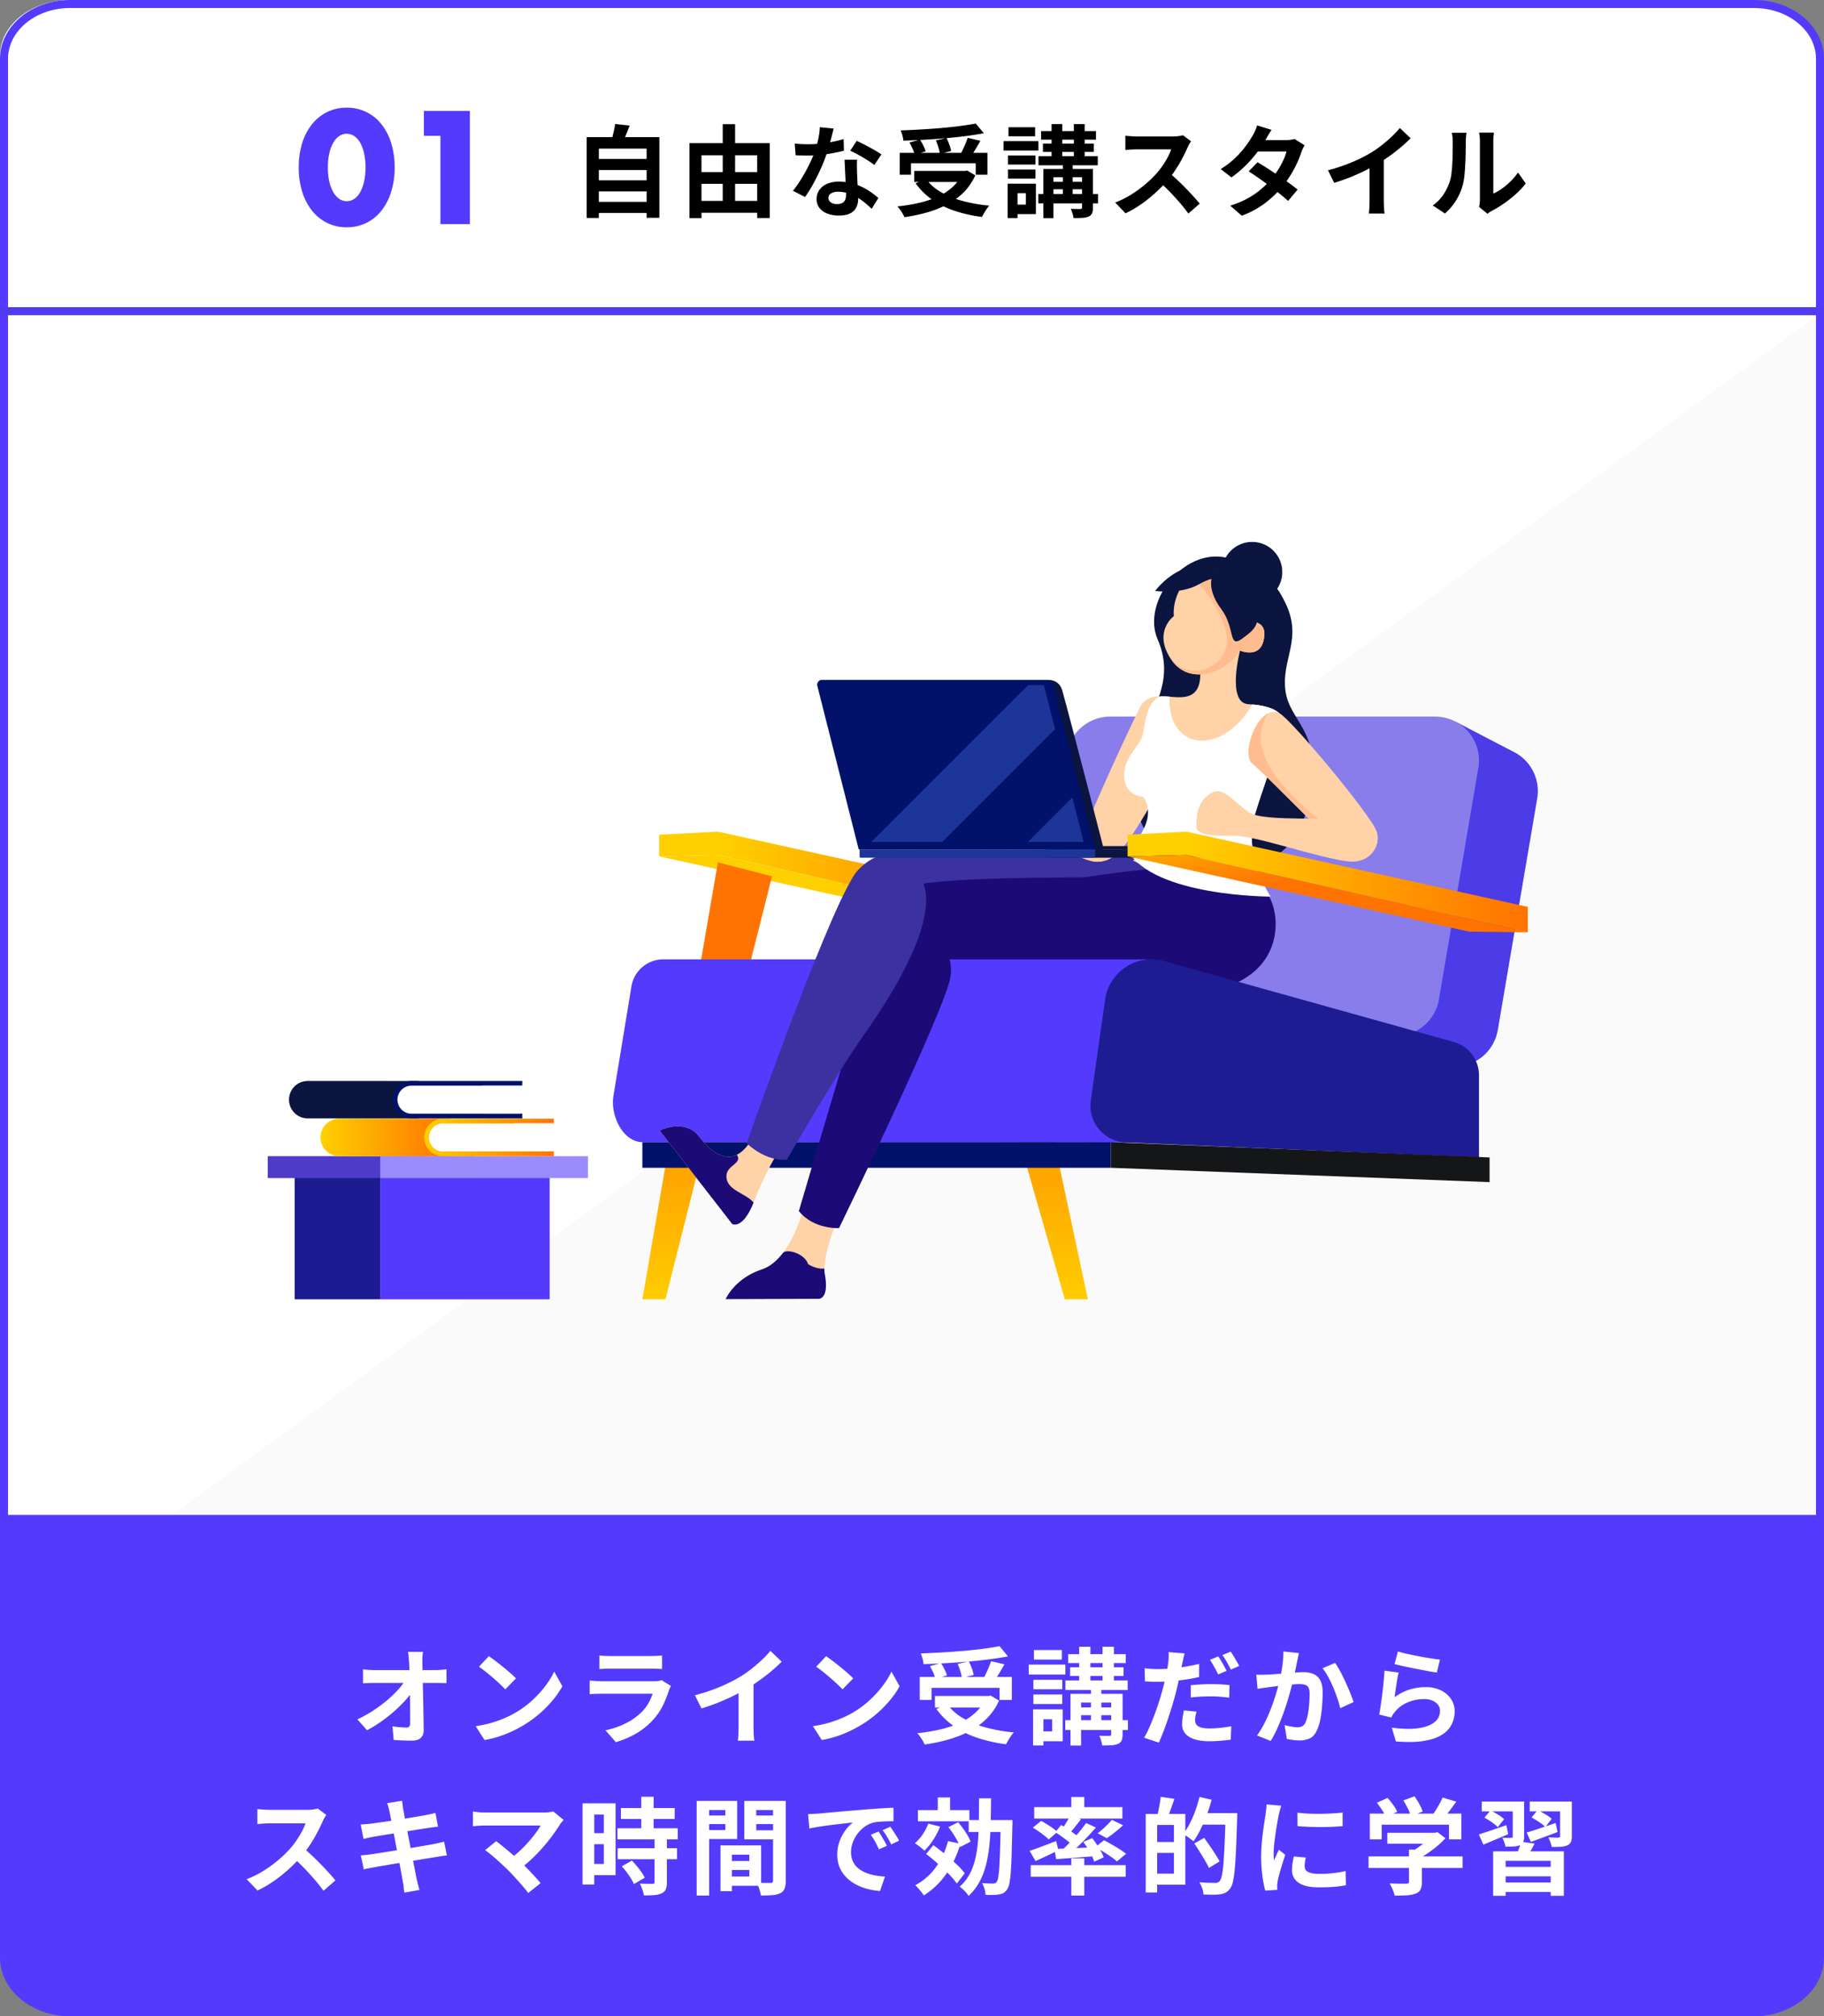 <svg xmlns="http://www.w3.org/2000/svg" xmlns:xlink="http://www.w3.org/1999/xlink" width="1823" height="2015" viewBox="0 0 1823 2015"><rect x="0" y="0" width="1823" height="2015" fill="#808080" stroke="none"/><defs><linearGradient id="linear-gradient" y1="0.5" x2="1" y2="0.5" gradientUnits="objectBoundingBox"><stop offset="0" stop-color="#ffd000"></stop><stop offset="1" stop-color="#ff7300"></stop></linearGradient><linearGradient id="linear-gradient-2" x1="0.785" y1="0.711" x2="1.504" y2="1.257" xlink:href="#linear-gradient"></linearGradient><linearGradient id="linear-gradient-3" x1="0.5" y1="1.03" x2="0.5" y2="0.329" xlink:href="#linear-gradient"></linearGradient><linearGradient id="linear-gradient-4" x1="0.5" y1="1.033" x2="0.5" y2="0.246" xlink:href="#linear-gradient"></linearGradient><linearGradient id="linear-gradient-5" x1="-22.7" y1="0.5" x2="-21.7" y2="0.5" gradientUnits="objectBoundingBox"><stop offset="0" stop-color="#aaceff"></stop><stop offset="1" stop-color="#dbe9ff"></stop></linearGradient><linearGradient id="linear-gradient-6" x1="-22.7" y1="0.5" x2="-21.7" y2="0.5" xlink:href="#linear-gradient-5"></linearGradient><linearGradient id="linear-gradient-7" x1="-22.697" y1="0.5" x2="-21.697" y2="0.5" xlink:href="#linear-gradient-5"></linearGradient><linearGradient id="linear-gradient-9" x1="-38.834" y1="0.5" x2="-37.834" y2="0.5" xlink:href="#linear-gradient-5"></linearGradient><linearGradient id="linear-gradient-13" x1="-0.361" y1="-0.158" x2="0.359" y2="0.388" xlink:href="#linear-gradient"></linearGradient></defs><g id="&#x30B0;&#x30EB;&#x30FC;&#x30D7;_6358" data-name="&#x30B0;&#x30EB;&#x30FC;&#x30D7; 6358" transform="translate(-104 -106)"><g id="_03" data-name="03"><rect id="&#x9577;&#x65B9;&#x5F62;_1813" data-name="&#x9577;&#x65B9;&#x5F62; 1813" width="1819" height="1322" transform="translate(105 417)" fill="#fff"></rect><path id="&#x30D1;&#x30B9;_4249" data-name="&#x30D1;&#x30B9; 4249" d="M459,2.047V1318.464H-1347.1Z" transform="translate(1459.552 420.536)" fill="#fafafa"></path><path id="&#x30D1;&#x30B9;_4239" data-name="&#x30D1;&#x30B9; 4239" d="M69.979,0H1748.466c38.648,0,69.979,24.927,69.979,55.675v255.31H0V55.675C0,24.927,31.33,0,69.979,0Z" transform="translate(104 106)" fill="#fff"></path><path id="&#x9577;&#x65B9;&#x5F62;_1812" data-name="&#x9577;&#x65B9;&#x5F62; 1812" d="M0,0H1822a0,0,0,0,1,0,0V431a70,70,0,0,1-70,70H70A70,70,0,0,1,0,431V0A0,0,0,0,1,0,0Z" transform="translate(105 1620)" fill="#533afc"></path><g id="&#x30D1;&#x30B9;_4238" data-name="&#x30D1;&#x30B9; 4238" transform="translate(104 106)" fill="none"><path d="M70,0H1753c38.66,0,70,26.313,70,58.771V1956.229c0,32.458-31.34,58.771-70,58.771H70c-38.66,0-70-26.313-70-58.771V58.771C0,26.313,31.34,0,70,0Z" stroke="none"></path><path d="M 70 8 C 35.813 8 8 30.776 8 58.771 L 8 1956.229 C 8 1984.224 35.813 2007 70 2007 L 1753 2007 C 1787.187 2007 1815 1984.224 1815 1956.229 L 1815 58.771 C 1815 30.776 1787.187 8 1753 8 L 70 8 M 70 0 L 1753 0 C 1791.66 0 1823 26.313 1823 58.771 L 1823 1956.229 C 1823 1988.687 1791.66 2015 1753 2015 L 70 2015 C 31.34 2015 0 1988.687 0 1956.229 L 0 58.771 C 0 26.313 31.34 0 70 0 Z" stroke="none" fill="#533afc"></path></g><g id="&#x30B0;&#x30EB;&#x30FC;&#x30D7;_3280" data-name="&#x30B0;&#x30EB;&#x30FC;&#x30D7; 3280" transform="translate(2 -32)"><path id="&#x30D1;&#x30B9;_11513" data-name="&#x30D1;&#x30B9; 11513" d="M-71.325-56.7a63.782,63.782,0,0,0,1.35,13.65A39.7,39.7,0,0,0-66.15-32.4a20.6,20.6,0,0,0,5.925,6.975,13.053,13.053,0,0,0,7.8,2.475A13.157,13.157,0,0,0-44.7-25.425,19.547,19.547,0,0,0-38.775-32.4a41.509,41.509,0,0,0,3.75-10.65,63.783,63.783,0,0,0,1.35-13.65,64.065,64.065,0,0,0-1.35-13.575,40.191,40.191,0,0,0-3.75-10.65,19.706,19.706,0,0,0-5.925-6.9A13.157,13.157,0,0,0-52.425-90.3a13.053,13.053,0,0,0-7.8,2.475,20.783,20.783,0,0,0-5.925,6.9,38.484,38.484,0,0,0-3.825,10.65A64.065,64.065,0,0,0-71.325-56.7Zm-29.1,0A80.267,80.267,0,0,1-96.9-81.225,56.65,56.65,0,0,1-87-100.05a44.66,44.66,0,0,1,15.15-12.075A43.757,43.757,0,0,1-52.425-116.4a43.9,43.9,0,0,1,19.35,4.275,43.724,43.724,0,0,1,15.15,12.075A57.462,57.462,0,0,1-8.1-81.225,80.267,80.267,0,0,1-4.575-56.7,80.267,80.267,0,0,1-8.1-32.175a58.365,58.365,0,0,1-9.825,18.9,43.369,43.369,0,0,1-15.15,12.15A43.9,43.9,0,0,1-52.425,3.15,43.757,43.757,0,0,1-71.85-1.125,44.288,44.288,0,0,1-87-13.275a57.531,57.531,0,0,1-9.9-18.9A80.267,80.267,0,0,1-100.425-56.7Zm141.6-31.5h-16.5v-24.9h45.9V0h-29.4Z" transform="translate(501 362)" fill="#533afc"></path><path id="&#x30D1;&#x30B9;_11514" data-name="&#x30D1;&#x30B9; 11514" d="M-455.459-50.178h54.389v11.112h-54.389Zm0,21.4h54.389v11.089h-54.389Zm0,21.5h54.389V3.83h-54.389Zm-8.163-64.694h72.631V8.684h-12.728V-60.5H-451.5V8.859h-12.127Zm28.384-13.117,14.522,1.58q-1.813,4.936-3.813,9.637t-3.7,8.057l-10.98-2q.844-2.512,1.6-5.53t1.42-6.073A56.39,56.39,0,0,0-435.237-85.094Zm80.322,48.084h67.475V-25.3h-67.475Zm0,28.761h67.387V3.644h-67.387ZM-360.93-65.93h80.25v74.8h-12.572v-62.7H-348.9V9.006H-360.93Zm33.259-18.964h12.361V-1.969H-327.67Zm71.963,19.38q3.236.378,6.889.528t6.417.15a121.115,121.115,0,0,0,12.545-.662q6.364-.662,12.27-1.84a106.7,106.7,0,0,0,10.732-2.676l.334,11.569q-4.252,1.188-10.2,2.316t-12.575,1.873a116.91,116.91,0,0,1-13.053.745q-2.969,0-6.086-.089t-6.375-.266Zm38.864-15.027q-.6,2.591-1.6,6.548t-2.218,8.387q-1.223,4.43-2.613,8.656a147.58,147.58,0,0,1-5.859,15.323q-3.594,8.123-7.794,15.841a129.473,129.473,0,0,1-8.456,13.642l-12.114-6.169a108.224,108.224,0,0,0,6.689-9.273q3.311-5.106,6.233-10.5t5.237-10.437q2.316-5.043,3.759-9.141a103.808,103.808,0,0,0,3.308-11.884,68.476,68.476,0,0,0,1.639-12.328Zm23.466,31.147q-.178,3.156-.161,6.321t.117,6.513q.1,2.231.25,5.78t.35,7.509q.2,3.96.35,7.5t.15,5.662a18.513,18.513,0,0,1-1.867,8.373,13.555,13.555,0,0,1-6.058,5.954q-4.191,2.207-11.362,2.207a32.026,32.026,0,0,1-11.219-1.862,18.282,18.282,0,0,1-8.01-5.538,14.034,14.034,0,0,1-3-9.167,15.555,15.555,0,0,1,2.611-8.8,17.692,17.692,0,0,1,7.57-6.217,28.281,28.281,0,0,1,11.91-2.286,50.913,50.913,0,0,1,16.232,2.484,59.293,59.293,0,0,1,13.326,6.274,78.117,78.117,0,0,1,10.073,7.559L-178.77-.367q-2.709-2.467-6.165-5.429a59.718,59.718,0,0,0-7.716-5.569,46.008,46.008,0,0,0-9.227-4.3,32.69,32.69,0,0,0-10.6-1.69,12.689,12.689,0,0,0-6.962,1.68,5.014,5.014,0,0,0-2.6,4.342,5.441,5.441,0,0,0,2.291,4.537,10.333,10.333,0,0,0,6.38,1.742,10.46,10.46,0,0,0,5.383-1.177,6.466,6.466,0,0,0,2.784-3.3,13.5,13.5,0,0,0,.82-4.883q0-2.252-.189-6.484t-.439-9.327q-.25-5.095-.488-10.177t-.416-8.992Zm17.184,5.3a68.434,68.434,0,0,0-7.22-5.072q-4.329-2.7-8.858-5.18t-7.963-3.984l6.436-9.866q2.7,1.2,6.163,2.928t6.991,3.656q3.529,1.928,6.6,3.756t4.98,3.2Zm25.444-12.172h87.656V-34.4H-74.808V-45.873h-64.7V-34.4H-150.75Zm14.48,18.112h52.7v11.034h-52.7Zm61.461-47.391,8.094,9.733q-8.472,1.578-18.325,2.839t-20.388,2.155q-10.535.894-21.136,1.488t-20.591.86a22.9,22.9,0,0,0-.974-5.251,44.328,44.328,0,0,0-1.7-4.938q9.969-.344,20.285-.948t20.255-1.449q9.939-.845,18.741-2.005T-74.809-85.541Zm-66.239,18.984,10.456-2.928a50.066,50.066,0,0,1,3.441,6.012,35.476,35.476,0,0,1,2.308,5.745L-135.869-54.5a33.314,33.314,0,0,0-2.045-5.856A59.354,59.354,0,0,0-141.048-66.556Zm26.411-2.122,10.622-2.394a62.659,62.659,0,0,1,2.852,6.656A34.035,34.035,0,0,1-99.42-58.07l-11.245,2.75a36.374,36.374,0,0,0-1.443-6.445A61.746,61.746,0,0,0-114.637-68.678ZM-82.9-71.272l12.741,2.981q-1.722,3.145-3.554,6.249t-3.608,5.88q-1.776,2.776-3.33,4.907l-9.844-2.859q1.4-2.444,2.823-5.409t2.7-6.052Q-83.694-68.662-82.9-71.272ZM-88-38.15h2.516l2.1-.434,8.141,4.855A57.578,57.578,0,0,1-86.886-16.75,67.957,67.957,0,0,1-103.312-4.7a104.209,104.209,0,0,1-20.123,7.993,164.5,164.5,0,0,1-22.658,4.73,27.139,27.139,0,0,0-1.787-3.552q-1.2-2.059-2.589-4a25.583,25.583,0,0,0-2.627-3.18,178.115,178.115,0,0,0,21.9-3.6,96.227,96.227,0,0,0,18.875-6.367,56.023,56.023,0,0,0,14.728-9.756A39.956,39.956,0,0,0-88-36.2Zm-36.438,8.142a49.246,49.246,0,0,0,14.858,12.972A89.016,89.016,0,0,0-88.061-8.21,155.446,155.446,0,0,0-61.25-3.469,27.836,27.836,0,0,0-63.889-.095q-1.4,2.06-2.639,4.148t-2.059,3.759A143.465,143.465,0,0,1-96.023,1.656,87.007,87.007,0,0,1-118.2-9.374a70.569,70.569,0,0,1-16.712-16.391ZM-9.5-77.97H45.37v8.516H-9.5Zm-2.589,25.083H47.172v9.061H-12.091Zm-.155,37.747H47.406v9.4H-12.245ZM-1.986-27.272H38v7.423H-1.986Zm-5.65-38.206H43.236v8.3H-7.636ZM.991-85.006h10.7v36.148H.991Zm22.263,0h10.8v36.148h-10.8Zm-11,36.706H22.1V-9.584H12.258Zm19.206,8.141H42.342V-1.578a14.711,14.711,0,0,1-.9,5.781A6.636,6.636,0,0,1,37.97,7.436a18.094,18.094,0,0,1-6.238,1.308q-3.724.206-8.8.206a28.919,28.919,0,0,0-1.035-4.687A30.483,30.483,0,0,0,20.17-.291q2.917.1,5.795.15t3.8.028a2.366,2.366,0,0,0,1.361-.428,1.605,1.605,0,0,0,.339-1.172Zm-38.716,0H35.416v8.281H2.823V9.028H-7.252ZM-42.583-53.58h27.5v9.063h-27.5Zm.523-28.25h26.594v9.062H-42.059Zm-.523,42.252h27.5v9.062h-27.5Zm-4.433-28.416h34.873v9.473H-47.016ZM-37-25.42h22.316v30.4H-37V-4.477h12.317V-15.945H-37Zm-5.891,0h9.864V8.928h-9.864Zm183.28-42.373q-.611.867-1.724,2.759a29.473,29.473,0,0,0-1.782,3.484q-2.056,4.709-5.117,10.537t-6.9,11.695a102.979,102.979,0,0,1-8.15,10.869,150.32,150.32,0,0,1-12.329,12.509A138.318,138.318,0,0,1,90.17-4.662a107.559,107.559,0,0,1-15.25,8.84L64.564-6.612a91.069,91.069,0,0,0,15.712-7.777A118.428,118.428,0,0,0,94.4-24.6a113.688,113.688,0,0,0,11.175-10.685,81.758,81.758,0,0,0,6.3-8.084,93.416,93.416,0,0,0,5.257-8.6,44.549,44.549,0,0,0,3.387-7.81H86.583q-2.047,0-4.387.139t-4.347.306q-2.007.167-3.1.245V-73.338q1.4.155,3.634.333t4.491.289q2.262.111,3.707.111h35.269a45.992,45.992,0,0,0,6.093-.373,23.725,23.725,0,0,0,4.279-.885ZM118.012-36.734Q121.922-33.6,126.3-29.5T134.973-21q4.3,4.405,7.962,8.462t6.134,7.044L137.677,4.433Q134.02-.748,129.282-6.231t-10-10.948q-5.26-5.466-10.682-10.3Zm88.839-10.094q4.611,2.666,10.1,6.2t11.064,7.346q5.574,3.812,10.525,7.379t8.382,6.4L237.392-8.189q-3.287-3.045-8.15-6.985t-10.459-8.075q-5.6-4.135-11.019-7.925t-9.777-6.555Zm47.053-17A31.754,31.754,0,0,0,252.14-60.5q-.9,1.93-1.563,3.834a95.553,95.553,0,0,1-4.039,10.2,116.8,116.8,0,0,1-6.072,11.481,104.147,104.147,0,0,1-7.989,11.477,107.451,107.451,0,0,1-17.03,16.682A91.434,91.434,0,0,1,191.13,6.591L179.538-3.477a91.454,91.454,0,0,0,18.141-7.641,81.563,81.563,0,0,0,13.359-9.361,94.943,94.943,0,0,0,9.913-9.976,74.231,74.231,0,0,0,6.418-8.825,88.706,88.706,0,0,0,5.27-9.676,46.509,46.509,0,0,0,3.148-8.665H201.959l4.609-11.345h28.469a36.485,36.485,0,0,0,4.69-.306,20.957,20.957,0,0,0,4-.863ZM220.852-79.2q-1.791,2.627-3.516,5.609T214.7-69.023a108.516,108.516,0,0,1-8.6,12.771A130.41,130.41,0,0,1,194.413-43.1a104.985,104.985,0,0,1-13.619,11.384L170-40.03a85.869,85.869,0,0,0,14.94-11.493,94.325,94.325,0,0,0,10.276-11.718,115.161,115.161,0,0,0,6.617-10.014,35.79,35.79,0,0,0,2.532-4.857,37.051,37.051,0,0,0,2.02-5.59Zm56.391,40.344a173.3,173.3,0,0,0,24.379-8.176,149.154,149.154,0,0,0,19.3-9.8,106.078,106.078,0,0,0,10.4-7.312q5.235-4.146,9.892-8.564a91.04,91.04,0,0,0,7.866-8.351L359.87-70.8q-4.547,4.534-9.988,9.12t-11.339,8.764q-5.9,4.179-11.774,7.745-5.691,3.323-12.725,6.812t-14.862,6.6q-7.827,3.112-15.716,5.5Zm41.564-11.494,14.231-3.359v45.03q0,2.2.089,4.788t.267,4.834a20.408,20.408,0,0,0,.513,3.492H318.094q.178-1.245.356-3.492t.267-4.834q.089-2.587.089-4.788ZM428.288-2.234a27.965,27.965,0,0,0,.584-3.381,33.732,33.732,0,0,0,.228-3.95v-58.3a40.5,40.5,0,0,0-.373-5.894q-.373-2.5-.4-2.723h14.833q-.022.22-.345,2.762a47.744,47.744,0,0,0-.323,5.934v52.258a49.661,49.661,0,0,0,8.513-4.883,68.774,68.774,0,0,0,8.629-7.221,61.2,61.2,0,0,0,7.566-8.976l7.672,11.025A78.576,78.576,0,0,1,464.949-15a120.529,120.529,0,0,1-12.055,9.528,105.556,105.556,0,0,1-11.928,7.206,20.4,20.4,0,0,0-2.6,1.629q-1,.762-1.713,1.3Zm-46.314-1.45a40,40,0,0,0,10.807-11.1,53.771,53.771,0,0,0,6.213-12.851,40.1,40.1,0,0,0,1.672-8.076q.572-4.843.861-10.391t.339-11.037q.05-5.489.05-10.014a44.928,44.928,0,0,0-.256-5.2,36.393,36.393,0,0,0-.689-4h14.7q-.022.2-.189,1.605t-.334,3.388q-.167,1.981-.167,4.052,0,4.445-.1,10.269t-.411,11.934Q414.156-39,413.6-33.534a59.163,59.163,0,0,1-1.583,9.239,57.713,57.713,0,0,1-6.85,15.748A58.623,58.623,0,0,1,394.156,4.4Z" transform="translate(1152 347)"></path></g><path id="&#x30D1;&#x30B9;_11519" data-name="&#x30D1;&#x30B9; 11519" d="M-486.24-84.151q-.374,2.44-.532,5.3t-.075,5.378q.082,4.336.176,9.513t.24,10.963q.146,5.786.281,11.82t.24,12.08q.1,6.046.2,11.866t.176,11.154q.082,5.056-2.844,7.849t-8.929,2.792q-4.73,0-9.222-.169t-9-.461l-1.193-13.668q3.581.573,7.453.888t6.554.315a3.366,3.366,0,0,0,2.787-1.05,5.247,5.247,0,0,0,.84-3.291q0-3.639-.012-8.284t-.065-9.983q-.053-5.338-.116-10.934t-.2-11.17q-.134-5.574-.268-10.733t-.4-9.5q-.187-3.444-.438-6.031t-.625-4.643Zm-59.94,17.494q2.251.292,5.6.52t6.02.228h60.913q2.558,0,5.8-.281t5.079-.55v13.878q-2.489-.1-5.273-.169t-4.9-.064h-61.3q-2.825,0-6,.094t-5.95.3Zm-5.6,49.975a128.872,128.872,0,0,0,15.661-8.724A142.519,142.519,0,0,0-522.466-35.48,111.7,111.7,0,0,0-511.5-45.923a69.209,69.209,0,0,0,7.594-9.826l6.817.059.105,11.212a76.187,76.187,0,0,1-8.056,10.05,147.255,147.255,0,0,1-10.93,10.5,147.99,147.99,0,0,1-12.729,9.9,134.023,134.023,0,0,1-13.456,8.261Zm131.368-63.158q2.753,1.89,6.428,4.66t7.578,5.95q3.9,3.18,7.375,6.208a77.893,77.893,0,0,1,5.711,5.432l-10.687,10.933q-2.052-2.216-5.284-5.257t-7-6.3q-3.768-3.262-7.444-6.179t-6.556-4.887ZM-433.6-9.89A111.874,111.874,0,0,0-418.1-13.141a111.551,111.551,0,0,0,13.443-4.791,103.938,103.938,0,0,0,11.3-5.691,97.825,97.825,0,0,0,16.389-12.153A107.276,107.276,0,0,0-363.959-50a81.993,81.993,0,0,0,8.888-14.42l8.137,14.721a92.939,92.939,0,0,1-9.817,14.128A114.311,114.311,0,0,1-369.923-22.23a112.961,112.961,0,0,1-15.845,11.423A127.308,127.308,0,0,1-397.3-4.69,111.922,111.922,0,0,1-410.406.464,101.4,101.4,0,0,1-424.7,3.954Zm123.678-70.67q2.157.29,5.212.436t5.693.146h40.35q2.5,0,5.837-.146t5.512-.436v13.607q-2.09-.21-5.361-.292t-6.176-.082h-40.163q-2.533,0-5.558.094t-5.347.281Zm71.49,30.512q-.538.994-1.128,2.256a19.012,19.012,0,0,0-.859,2.092,113.372,113.372,0,0,1-6.033,15.111,58.976,58.976,0,0,1-9.5,13.969A69.921,69.921,0,0,1-273.635-2.279a92.089,92.089,0,0,1-19.817,8.4L-303.916-5.767a81.448,81.448,0,0,0,21.125-7.375,60.576,60.576,0,0,0,15.3-11.043,40.687,40.687,0,0,0,6.777-9.04,53.281,53.281,0,0,0,3.957-9.071H-307.4q-1.947,0-5.429.094t-6.8.386V-55.471q3.4.292,6.592.491t5.634.2h51.9a30.435,30.435,0,0,0,4.609-.31,13.49,13.49,0,0,0,3.125-.789Zm23.956,9.243a181.96,181.96,0,0,0,25.6-8.585,156.612,156.612,0,0,0,20.264-10.288,111.378,111.378,0,0,0,10.921-7.677q5.5-4.353,10.387-8.992a95.588,95.588,0,0,0,8.26-8.768l11.33,10.769q-4.774,4.761-10.488,9.576t-11.906,9.2q-6.193,4.388-12.363,8.132-5.975,3.49-13.361,7.152t-15.6,6.93q-8.219,3.267-16.5,5.774Zm43.642-12.068,14.943-3.527V-9.119q0,2.312.094,5.028t.281,5.075a21.432,21.432,0,0,0,.538,3.667h-16.6q.187-1.308.374-3.667t.281-5.075q.094-2.716.094-5.028Zm87.467-26.967q2.753,1.89,6.428,4.66t7.578,5.95q3.9,3.18,7.375,6.208a77.888,77.888,0,0,1,5.711,5.432L-66.957-46.656q-2.052-2.216-5.284-5.257t-7-6.3q-3.769-3.262-7.444-6.179t-6.556-4.887ZM-96.546-9.89a111.874,111.874,0,0,0,15.492-3.251,111.548,111.548,0,0,0,13.443-4.791,103.938,103.938,0,0,0,11.3-5.691A97.823,97.823,0,0,0-39.917-35.776,107.277,107.277,0,0,0-26.909-50a81.992,81.992,0,0,0,8.888-14.42L-9.883-49.7A92.939,92.939,0,0,1-19.7-35.573,114.313,114.313,0,0,1-32.873-22.23,112.962,112.962,0,0,1-48.718-10.807,127.31,127.31,0,0,1-60.245-4.69,111.924,111.924,0,0,1-73.356.464a101.394,101.394,0,0,1-14.291,3.49ZM10.237-59.076h92.039v22.957h-12.3V-48.167H22.047v12.049H10.237Zm15.2,19.018h55.34v11.586H25.441Zm64.534-49.76,8.5,10.219q-8.9,1.657-19.241,2.981T57.825-74.355q-11.062.938-22.193,1.563t-21.621.9A24.05,24.05,0,0,0,12.988-77.4a46.547,46.547,0,0,0-1.783-5.185q10.467-.361,21.3-1T53.773-85.1q10.436-.887,19.678-2.106T89.975-89.818ZM20.424-69.884,31.4-72.959a52.568,52.568,0,0,1,3.613,6.313,37.249,37.249,0,0,1,2.423,6.033l-11.576,3.39a34.98,34.98,0,0,0-2.148-6.149A62.32,62.32,0,0,0,20.424-69.884Zm27.731-2.228,11.153-2.513A65.793,65.793,0,0,1,62.3-67.636a35.737,35.737,0,0,1,1.83,6.663L52.326-58.086a38.192,38.192,0,0,0-1.515-6.768A64.834,64.834,0,0,0,48.156-72.112Zm33.328-2.723,13.378,3.13q-1.808,3.3-3.732,6.562T87.341-58.97q-1.865,2.915-3.5,5.152l-10.336-3q1.468-2.566,2.965-5.679t2.835-6.355Q80.647-72.1,81.483-74.835ZM76.127-40.057h2.641l2.21-.456,8.548,5.1A60.457,60.457,0,0,1,77.295-17.587,71.355,71.355,0,0,1,60.048-4.935,109.419,109.419,0,0,1,38.919,3.458,172.722,172.722,0,0,1,15.128,8.425,28.5,28.5,0,0,0,13.252,4.7q-1.258-2.162-2.719-4.2A26.863,26.863,0,0,0,7.775-2.846,187.021,187.021,0,0,0,30.77-6.626a101.038,101.038,0,0,0,19.819-6.686A58.824,58.824,0,0,0,66.053-23.556,41.954,41.954,0,0,0,76.127-38.012ZM37.867-31.508a51.708,51.708,0,0,0,15.6,13.62A93.467,93.467,0,0,0,76.061-8.621a163.218,163.218,0,0,0,28.151,4.978A29.227,29.227,0,0,0,101.441-.1Q99.968,2.064,98.67,4.257T96.508,8.2A150.638,150.638,0,0,1,67.7,1.739,91.357,91.357,0,0,1,44.413-9.843,74.1,74.1,0,0,1,26.865-27.054ZM158.548-81.869h57.615v8.941H158.548ZM155.83-55.532h62.226v9.514H155.83ZM155.667-15.9H218.3v9.867H155.667ZM166.44-28.635h41.985v7.795H166.44Zm-5.932-40.117h53.415v8.72H160.507Zm9.058-20.5H180.8V-51.3H169.565Zm23.376,0h11.342V-51.3H192.941ZM181.4-50.715H191.73v40.651H181.4Zm20.167,8.548h11.422v40.51a15.446,15.446,0,0,1-.946,6.07,6.968,6.968,0,0,1-3.645,3.394,19,19,0,0,1-6.55,1.373q-3.91.217-9.242.217a30.364,30.364,0,0,0-1.087-4.921A32.006,32.006,0,0,0,189.7-.305q3.063.105,6.084.157t3.989.03a2.484,2.484,0,0,0,1.429-.45,1.686,1.686,0,0,0,.356-1.23Zm-40.651,0h44.8v8.7H171.49V9.48H160.911Zm-37.1-14.091h28.87v9.516h-28.87Zm.55-29.662h27.923v9.516H124.363Zm-.55,44.364h28.87v9.516h-28.87Zm-4.654-29.836h36.617v9.947H119.159Zm10.513,44.7H153.1V5.225H129.672V-4.7H142.6V-16.743H129.672Zm-6.185,0h10.357V9.375H123.487ZM274.956-82.62q-.584,2.161-1.25,5.191l-1.039,4.723q-.735,3.58-1.8,8.738T268.518-53.08q-1.278,5.73-2.666,11.037-1.447,5.508-3.4,12t-4.2,13.148Q256-10.239,253.677-4.189T249.19,6.587L234.518,1.642a83.491,83.491,0,0,0,4.953-9.706q2.538-5.752,5.041-12.362t4.609-13.138q2.107-6.528,3.577-12.011,1.027-3.732,1.943-7.628t1.726-7.563q.81-3.668,1.358-6.876t.863-5.566a58.541,58.541,0,0,0,.45-5.87,39.328,39.328,0,0,0-.112-4.781ZM248.172-66.9q6.454,0,13.368-.619t13.99-1.8q7.076-1.184,13.926-2.783V-59q-6.51,1.529-13.861,2.579T261.108-54.8q-7.136.577-13.065.577-3.864,0-6.891-.146t-5.828-.274l-.349-13.084q4.1.42,7.019.619T248.172-66.9Zm32.98,16.086q4.458-.479,9.786-.77t10.427-.291q4.479,0,9.151.2t9.3.723l-.292,12.616q-3.933-.525-8.576-.922t-9.487-.4q-5.475,0-10.4.263t-9.9.87Zm5.678,26.4q-.571,2.2-.991,4.576a24.162,24.162,0,0,0-.42,4.134,7.4,7.4,0,0,0,.694,3.212,6.645,6.645,0,0,0,2.273,2.569,12.061,12.061,0,0,0,4.387,1.706,34.478,34.478,0,0,0,7.034.6,103.462,103.462,0,0,0,10.666-.566q5.462-.566,11.112-1.593l-.513,13.4q-4.423.548-9.739,1.05t-11.63.5q-13.246,0-20.231-4.413t-6.984-12.324a48.451,48.451,0,0,1,.56-7.316q.56-3.673,1.213-6.752Zm21.758-55.166a53.3,53.3,0,0,1,2.91,4.51q1.545,2.643,3,5.28t2.444,4.618l-8.428,3.6q-1.027-2.182-2.438-4.778t-2.875-5.22a41.7,41.7,0,0,0-2.934-4.6Zm12.431-4.763q1.388,1.972,3,4.638t3.114,5.25q1.5,2.584,2.39,4.438l-8.346,3.6q-1.621-3.347-3.965-7.46a75.3,75.3,0,0,0-4.49-7.053Zm68.171,1.431q-.431,1.987-.917,4.353t-.942,4.34q-.454,2.348-1.061,5.234t-1.179,5.768q-.572,2.883-1.189,5.622-1.073,4.49-2.666,10.478t-3.7,12.839q-2.106,6.851-4.7,13.813T367.277-6.965a101.489,101.489,0,0,1-6.287,11.84L347.31-.586A82.452,82.452,0,0,0,354.2-11.718q3.18-6.125,5.8-12.612t4.7-12.817q2.07-6.33,3.552-11.767t2.321-9.381q1.47-7.1,2.315-13.741a83.472,83.472,0,0,0,.7-12.511Zm36.2,9.816a79.86,79.86,0,0,1,5.15,8.5q2.712,5.07,5.29,10.73t4.695,10.911q2.116,5.252,3.317,8.986L430.5-27.817q-1.014-4.412-2.851-9.838t-4.2-11.033q-2.361-5.607-5.085-10.626a54.038,54.038,0,0,0-5.535-8.449ZM346.615-61.381q2.838.187,5.583.146t5.663-.146q2.531-.105,6.219-.368t7.863-.589q4.175-.326,8.369-.694t7.775-.589q3.581-.221,5.882-.221A24.5,24.5,0,0,1,403.8-62a13.9,13.9,0,0,1,6.682,6.252q2.45,4.413,2.45,12.011,0,6.136-.548,13.388a121.409,121.409,0,0,1-1.831,13.89,42.951,42.951,0,0,1-3.57,11.167q-2.556,5.532-6.91,7.6a23.748,23.748,0,0,1-10.3,2.072,51.054,51.054,0,0,1-6.476-.443q-3.454-.443-6.174-1.05l-2.244-13.83q2.087.571,4.531,1.084t4.709.806a29.674,29.674,0,0,0,3.593.292,10.456,10.456,0,0,0,4.641-.968,7.294,7.294,0,0,0,3.239-3.531,30.94,30.94,0,0,0,2.413-7.827,99.045,99.045,0,0,0,1.4-10.477q.466-5.621.466-10.751,0-4.231-1.166-6.235a5.738,5.738,0,0,0-3.445-2.686,19.709,19.709,0,0,0-5.581-.682q-2.366,0-6.482.367t-8.781.851q-4.664.484-8.663,1t-6.216.806q-2.266.351-5.758.818t-5.909.923ZM488.109-84.538q3.783,1.191,9.461,2.451t11.873,2.438q6.2,1.178,11.726,2.029t9,1.249l-3.134,12.9q-3.163-.42-7.615-1.226t-9.452-1.78q-5-.975-9.854-1.961t-8.839-1.92q-3.985-.934-6.48-1.564Zm.705,21.071q-.525,2.166-1.1,5.446t-1.125,6.846q-.548,3.566-1.014,6.841t-.745,5.537a50.419,50.419,0,0,1,14.9-7.648,53.607,53.607,0,0,1,16.03-2.429,33.786,33.786,0,0,1,15.719,3.369,25.172,25.172,0,0,1,9.955,8.826,21.712,21.712,0,0,1,3.46,11.852,29.236,29.236,0,0,1-3.074,13.285,26.174,26.174,0,0,1-9.975,10.417q-6.9,4.284-18.153,6.069t-27.605.409L482.03-8.408q15.791,2.111,26.512.569t16.21-6.07a13.985,13.985,0,0,0,5.49-11.21,9.8,9.8,0,0,0-2.016-6.106,13.658,13.658,0,0,0-5.535-4.183,20.155,20.155,0,0,0-8.136-1.538,42.233,42.233,0,0,0-16.49,3.217,32.3,32.3,0,0,0-12.621,9.174,28.265,28.265,0,0,0-2.3,3.076,24.718,24.718,0,0,0-1.589,2.971l-12.147-2.97q.63-3.116,1.272-7.263t1.272-8.9q.63-4.748,1.166-9.619t.956-9.562q.42-4.691.63-8.545ZM-582.87,78.817q-.642.911-1.81,2.9a30.952,30.952,0,0,0-1.871,3.659q-2.159,4.945-5.373,11.064t-7.245,12.279a108.128,108.128,0,0,1-8.557,11.412,157.829,157.829,0,0,1-12.945,13.134A145.232,145.232,0,0,1-635.6,145.105a112.935,112.935,0,0,1-16.012,9.282l-10.874-11.33a95.622,95.622,0,0,0,16.5-8.165,124.351,124.351,0,0,0,14.829-10.721,119.37,119.37,0,0,0,11.734-11.219,85.84,85.84,0,0,0,6.618-8.489,98.077,98.077,0,0,0,5.52-9.028,46.783,46.783,0,0,0,3.556-8.2h-35.634q-2.149,0-4.606.146t-4.564.322q-2.107.176-3.254.258V73q1.475.162,3.816.349t4.716.3q2.375.116,3.892.116h37.032a48.292,48.292,0,0,0,6.4-.391,24.91,24.91,0,0,0,4.493-.929Zm-23.492,32.612q4.1,3.289,8.7,7.594t9.107,8.931q4.51,4.626,8.36,8.885t6.44,7.4l-11.962,10.42q-3.839-5.44-8.814-11.2t-10.5-11.5q-5.523-5.739-11.216-10.815Zm86.548-36.4q-.477-2.276-1.02-4.19t-1.15-3.77l14.859-2.4q.187,1.529.461,3.876t.648,4.25q.269,1.508.963,5.481t1.767,9.649q1.073,5.676,2.368,12.225t2.59,13.234q1.294,6.685,2.461,12.7t2.089,10.6q.922,4.581,1.354,6.85.525,2.287,1.237,5.018t1.447,5.275l-15.151,2.666q-.42-2.907-.664-5.6a38.182,38.182,0,0,0-.769-5.006q-.351-2.046-1.139-6.434t-1.9-10.268q-1.114-5.88-2.408-12.482t-2.537-13.223q-1.243-6.621-2.368-12.4t-1.943-9.994Q-519.44,76.861-519.814,75.025Zm-28.67,13.384q2.453-.187,4.875-.345t4.86-.45q2.274-.315,6.508-.893t9.653-1.376q5.419-.8,11.246-1.7t11.288-1.808q5.46-.9,9.759-1.639t6.678-1.178q2.51-.5,5.233-1.1t4.6-1.139l2.559,13.794q-1.695.1-4.517.52t-5.179.73q-2.789.42-7.375,1.144t-10.127,1.616l-11.329,1.826L-520.8,98.191q-5.266.851-9.267,1.5t-5.969.991q-2.464.479-4.688.957t-4.956,1.226Zm.084,30.8q2.09-.1,5.266-.438t5.593-.707q2.835-.4,7.583-1.132t10.685-1.691q5.937-.956,12.255-1.965t12.278-2.029q5.96-1.02,10.913-1.872t7.961-1.376q3.045-.607,5.842-1.261t4.876-1.238l2.783,13.853a48.628,48.628,0,0,0-5.051.584q-3,.479-6.018,1-3.347.525-8.4,1.335t-11.088,1.808q-6.032,1-12.314,2t-12.08,1.995q-5.8,1-10.4,1.774t-7.25,1.3q-3.386.584-6.042,1.086t-4.418,1.027Zm202.7-35.383q-1.075,1.239-2,2.308a17.651,17.651,0,0,0-1.566,2.086q-3.081,5.03-7.4,10.911t-9.556,11.9q-5.239,6.015-11.082,11.561a122.236,122.236,0,0,1-12,10.046l-10.464-9.694a86.625,86.625,0,0,0,9.94-7.936q4.7-4.348,8.73-8.869t7.211-8.812a73.039,73.039,0,0,0,5.2-7.931H-424.2q-2.077,0-4.465.135t-4.46.31q-2.072.176-3.181.363V75.4q1.388.187,3.542.468t4.467.415q2.312.135,4.1.135h58.226a33.008,33.008,0,0,0,9.819-1.158Zm-55.369,50.333q-2.333-2.333-5.307-5.1t-6.2-5.622q-3.224-2.852-6.211-5.3t-5.367-4.12l11.038-8.956q2.125,1.541,5.006,3.874t6.158,5.062q3.277,2.728,6.613,5.656t6.37,5.8q3.478,3.314,7.2,7.193t7.147,7.579q3.425,3.7,5.912,6.792l-12.359,9.845q-2.172-2.989-5.574-6.946t-7.206-8.134Q-397.655,137.6-401.074,134.161Zm112.644-62.2h53.742V82.867H-288.43ZM-291.9,92.13h60.286V103.2H-291.9Zm.184,20h59.369v10.989h-59.369Zm23.6-51.435h12.4V99.275h-12.4Zm13.32,41.911h12.323V146.1a18.458,18.458,0,0,1-1.115,7.1,7.82,7.82,0,0,1-4.211,4.011,22.166,22.166,0,0,1-7.431,1.742q-4.335.339-10.26.339a31.1,31.1,0,0,0-1.536-5.963,46.589,46.589,0,0,0-2.449-5.846q3.915.105,7.623.158t4.91.03a3.038,3.038,0,0,0,1.673-.372,1.73,1.73,0,0,0,.473-1.445Zm-32.732,27.605,10.054-5.775q2.449,2.507,4.969,5.551t4.647,6.065a31.548,31.548,0,0,1,3.224,5.563l-10.838,6.336a31.891,31.891,0,0,0-2.885-5.6q-1.953-3.114-4.338-6.293T-287.529,130.214Zm-33.288-62.985h27.049v71.823h-27.049V127.817H-305.5V78.487h-15.322Zm.656,29.815h20.349v11.014h-20.349Zm-6.594-29.815h11.666V148.4h-11.666Zm143.807,57.656h28.717v8.966h-28.717Zm-.737-15.6h35.406v40.343h-35.406v-9.27h23.6V118.582h-23.6Zm-5.2,0h11.4v45.7h-11.4Zm-17.583-29.884h26.291v8.533h-26.291Zm48.745,0h26.5v8.533h-26.5Zm21.345-14.569h12.733v79.672a21.873,21.873,0,0,1-1.2,8,8.686,8.686,0,0,1-4.338,4.558,21.957,21.957,0,0,1-7.887,1.947q-4.686.38-11.5.38a24.885,24.885,0,0,0-.848-4.151q-.661-2.338-1.5-4.688a30.093,30.093,0,0,0-1.724-4.022q2.774.187,5.567.228t5.035.03q2.242-.011,3.159-.011a2.867,2.867,0,0,0,1.972-.548,2.653,2.653,0,0,0,.525-1.89Zm-69.06,0h33.2v38.115h-33.2V93.928h21.392V73.942h-21.392Zm75.784,0v9.105h-23.5V94.173h23.5V103.2h-35.469V64.837Zm-83.057,0h12.487v94.607h-12.487ZM-101.4,78.011q3.1-.1,5.959-.262t4.348-.262q3.26-.29,8.026-.734T-72.4,75.79q5.907-.518,12.636-1.078t13.974-1.189q5.435-.443,10.88-.81t10.324-.66q4.879-.292,8.544-.4l.082,13.493q-2.824-.023-6.5.082t-7.314.361a38.663,38.663,0,0,0-6.482.956,25.805,25.805,0,0,0-8.772,4.239A33.335,33.335,0,0,0-52.1,97.854a33.71,33.71,0,0,0-4.678,8.756,27.794,27.794,0,0,0-1.669,9.384,21.63,21.63,0,0,0,1.8,9.1,19.471,19.471,0,0,0,5.024,6.709,28.424,28.424,0,0,0,7.515,4.605,45.62,45.62,0,0,0,9.278,2.781A74.726,74.726,0,0,0-24.5,140.417l-4.924,14.406a64.639,64.639,0,0,1-12.857-2.1,53.6,53.6,0,0,1-11.687-4.635,38.729,38.729,0,0,1-9.514-7.2,31.691,31.691,0,0,1-6.4-9.755A31.519,31.519,0,0,1-72.2,118.8a38.818,38.818,0,0,1,2.418-13.935,44.149,44.149,0,0,1,6.024-11.082A37.034,37.034,0,0,1-56.6,86.408q-2.96.338-7.1.792t-8.939,1.015q-4.8.56-9.715,1.213t-9.489,1.417q-4.577.765-8.219,1.559Zm70.442,17.412q1.319,1.821,2.865,4.394t3.021,5.161q1.476,2.589,2.49,4.723l-7.936,3.518q-1.985-4.343-3.85-7.717a69.467,69.467,0,0,0-4.339-6.83Zm11.727-4.809q1.342,1.821,2.981,4.312t3.207,5.038q1.568,2.548,2.664,4.6l-7.854,3.764q-2.172-4.261-4.119-7.5t-4.524-6.718ZM8.41,73.99H59.85V85.225H8.41ZM28.253,61.352H40.576V78.7H28.253ZM18.782,87.5l11.773,2.97a70.051,70.051,0,0,1-6.823,13.241,62.163,62.163,0,0,1-8.786,10.838q-1.052-1.053-2.805-2.486t-3.59-2.783q-1.836-1.35-3.239-2.215a41.28,41.28,0,0,0,7.9-8.838A51.1,51.1,0,0,0,18.782,87.5Zm19.689,17.487,12.406,2.6a102.67,102.67,0,0,1-14.3,30.391A76.7,76.7,0,0,1,14.257,159.27a28.252,28.252,0,0,0-2.32-3.292q-1.537-1.935-3.209-3.841a28.835,28.835,0,0,0-2.993-3.016A60.974,60.974,0,0,0,26.3,131.161,77.614,77.614,0,0,0,38.471,104.991Zm.389-14.006,9.727-4.827q2.509,2.881,4.992,6.31t4.473,6.824a36.116,36.116,0,0,1,2.98,6.23l-10.489,5.47A42.258,42.258,0,0,0,47.8,104.74q-1.837-3.5-4.186-7.092T38.86,90.985ZM16.642,117.863l7.178-8.792q5.517,3.964,11.624,8.915t11.391,9.949a71.06,71.06,0,0,1,8.377,9.2l-7.916,10.3a73.593,73.593,0,0,0-8.071-9.543q-5.121-5.238-11.053-10.486T16.642,117.863Zm42.5-33.885H95.9V95.869H59.143Zm32.014,0h11.727v3.394q0,1.3-.082,2.11-.338,16.273-.676,27.63t-.886,18.672a92.367,92.367,0,0,1-1.4,11.382,16.852,16.852,0,0,1-2.112,5.887,12.039,12.039,0,0,1-3.7,3.727,12.979,12.979,0,0,1-4.6,1.52,39.2,39.2,0,0,1-6.015.491q-3.564.059-7.39-.069a25.583,25.583,0,0,0-1.081-5.939,23.654,23.654,0,0,0-2.484-5.834q3.578.256,6.533.361t4.53.1a5.163,5.163,0,0,0,2.082-.386,4.03,4.03,0,0,0,1.616-1.413,12.533,12.533,0,0,0,1.521-4.835,101.581,101.581,0,0,0,1.049-10.5q.414-6.847.764-17.619t.605-26.1ZM69.485,62.251H81.539q-.1,12.746-.368,24.508T79.836,109.1a135.85,135.85,0,0,1-3.441,19.868,73.019,73.019,0,0,1-6.567,16.986,53.836,53.836,0,0,1-10.789,13.8,31.854,31.854,0,0,0-4.027-4.981,28.158,28.158,0,0,0-4.892-4.2A44.648,44.648,0,0,0,59.9,138.356a62.569,62.569,0,0,0,5.718-15.167A115.975,115.975,0,0,0,68.407,105.3q.774-9.565.926-20.391T69.485,62.251Zm92.236-1.39H174.7V75.585H161.721Zm0,61.374H174.7v37.219H161.721Zm-40.566,6.771h94.927v11.645H121.155Zm3.49-57.981H212.8V82.447H124.645Zm77.585,12.72,11.284,5.389q-3.99,3.675-8.316,7.069t-7.918,5.878l-9.189-4.92q2.366-1.785,4.96-4.1t5.029-4.777Q200.516,85.822,202.23,83.745Zm-41.509-4.479,10.639,3.926q-3.14,4.131-6.43,8.208t-6.088,6.96l-7.9-3.472q1.749-2.182,3.545-4.924t3.445-5.576Q159.579,81.553,160.721,79.266Zm15.789,7.662,9.773,4.466q-4.354,5.1-9.489,10.47t-10.274,10.253q-5.139,4.882-9.713,8.544l-7.365-4.008q4.572-3.91,9.548-9.03T168.6,97.078Q173.23,91.653,176.51,86.928Zm-30.765,9.133,5.867-7.155q3.045,1.785,6.505,4.1t6.622,4.568a44.921,44.921,0,0,1,5.111,4.147l-6.172,8.149a46.588,46.588,0,0,0-4.919-4.428q-3.052-2.433-6.5-4.919T145.745,96.061Zm-.943,16.756q5.2-.21,11.936-.443t14.3-.612q7.572-.379,15.25-.694l-.082,8.872q-10.569.9-20.97,1.7t-18.685,1.413Zm28.878-7.032L182.588,102q2.285,2.917,4.581,6.371t4.161,6.8a34.365,34.365,0,0,1,2.738,6.055l-9.5,4.348a37,37,0,0,0-2.522-6.172q-1.73-3.442-3.9-7.03A74.674,74.674,0,0,0,173.68,105.785ZM120,114.741q5.04-1.609,12.146-4.321t14.456-5.474l2.21,9.258q-5.737,2.824-11.726,5.634t-11.1,5.061Zm3.217-23.18,8.349-6.745q2.74,1.411,5.831,3.347t5.9,3.942a42.722,42.722,0,0,1,4.59,3.709l-8.815,7.47a43.373,43.373,0,0,0-4.327-3.814q-2.683-2.111-5.692-4.211T123.213,91.561Zm62.542,19.456,8.559-6.85q3.613,1.772,7.811,4.175t7.994,4.846a70.191,70.191,0,0,1,6.325,4.508l-9.13,7.6a58.09,58.09,0,0,0-5.935-4.613q-3.673-2.549-7.789-5.126T185.755,111.017ZM243.41,77.826h32.26v70.747H243.41v-11.1h20.838V88.815H243.41Zm-7.319,0h11.422v78.525H236.091Zm6.876,28.051h26.821v10.907H242.967Zm8.051-45.166,13.739,2.033q-1.775,5.311-3.683,10.562t-3.483,8.939l-10.077-2.256q.722-2.743,1.415-6.127t1.281-6.844Q250.8,63.557,251.017,60.711Zm38.505,16.318h30.7V88.534h-30.7Zm26.325,0h11.668v3.53q0,1.356-.082,2.162-.489,17.72-1.049,30.074t-1.33,20.363a98.452,98.452,0,0,1-1.831,12.508,17.38,17.38,0,0,1-2.719,6.612,12.694,12.694,0,0,1-4.554,4.2,20.031,20.031,0,0,1-5.6,1.666,50.345,50.345,0,0,1-7.43.4q-4.463-.034-9.1-.185a23.369,23.369,0,0,0-1.257-6.1,23.939,23.939,0,0,0-2.906-6.115q5.086.42,9.42.525t6.343.1a7.333,7.333,0,0,0,2.584-.386,5.462,5.462,0,0,0,1.99-1.436q1.283-1.388,2.21-5.64a97.056,97.056,0,0,0,1.562-12.028q.635-7.776,1.166-19.609t.915-28.22ZM289.828,60.84l12.136,2.842a157.757,157.757,0,0,1-4.908,15.36,151.106,151.106,0,0,1-6.249,14.392,88.439,88.439,0,0,1-6.967,11.784,37.033,37.033,0,0,0-3.028-2.449q-1.917-1.421-3.875-2.76a36.35,36.35,0,0,0-3.443-2.123,64.569,64.569,0,0,0,6.6-10.416,107.806,107.806,0,0,0,5.572-12.849A133.024,133.024,0,0,0,289.828,60.84Zm-5.171,46.505,9.868-5.565q2.623,3.616,5.556,7.914t5.574,8.364q2.641,4.065,4.262,7.215l-10.674,6.559a73.443,73.443,0,0,0-3.912-7.466q-2.478-4.211-5.276-8.685T284.657,107.345ZM387.726,76.567q4.845.653,10.878.938t12.3.2q6.271-.082,12.018-.42t9.973-.8V90.024q-4.8.42-10.586.683t-11.854.262q-6.067,0-11.908-.262t-10.743-.683Zm8.389,44.835q-.594,2.635-.9,4.675a27.812,27.812,0,0,0-.308,4.163,6.207,6.207,0,0,0,.817,3.149,6.376,6.376,0,0,0,2.56,2.376,15.348,15.348,0,0,0,4.527,1.472,37.947,37.947,0,0,0,6.8.518,121.4,121.4,0,0,0,13.258-.683q6.2-.683,13.04-2.13l.269,14.195a111.8,111.8,0,0,1-11.616,1.516q-6.562.548-15.491.548-13.548,0-20.16-4.6a14.571,14.571,0,0,1-6.612-12.63,45.965,45.965,0,0,1,.461-6.375q.461-3.292,1.36-7.27Zm-24.526-51.84q-.374,1.039-.911,2.92t-.993,3.693q-.455,1.811-.665,2.756-.409,2.143-1.073,5.676T366.6,92.5q-.682,4.357-1.29,8.891t-1,8.7q-.4,4.17-.4,7.342,0,1.5.081,3.36a32.939,32.939,0,0,0,.324,3.467q.806-1.793,1.627-3.585t1.641-3.6q.82-1.809,1.521-3.51l6.487,5.12q-1.483,4.354-3.017,9.28t-2.723,9.3q-1.189,4.376-1.774,7.154-.21,1.132-.409,2.627a15.447,15.447,0,0,0-.176,2.3q.023.817.046,2.025t.128,2.308l-12.113.806A104.793,104.793,0,0,1,352.723,140a145.147,145.147,0,0,1-1.255-19.783q0-5.916.5-11.983t1.225-11.719q.728-5.652,1.445-10.259t1.16-7.663q.292-2.207.643-4.988t.433-5.282ZM477.555,96.668H526v10.909H477.555Zm-18.779,23.6h93.982v11.586H458.776Zm40.415-6.786h12.9v32.452a16.859,16.859,0,0,1-1.372,7.536,8.912,8.912,0,0,1-5.192,4.091,32.108,32.108,0,0,1-8.757,1.631q-5.042.31-11.807.31a38.864,38.864,0,0,0-2.115-6.22,45.02,45.02,0,0,0-3-6q3.332.105,6.8.2t6.142.082q2.673-.011,3.723-.034a3.888,3.888,0,0,0,2.13-.479,1.8,1.8,0,0,0,.555-1.5ZM521.9,96.668h3.111l2.7-.62,7.937,6.08a91.062,91.062,0,0,1-8.13,7.739,111.076,111.076,0,0,1-9.618,7.29,86.616,86.616,0,0,1-10.192,5.948,33.424,33.424,0,0,0-3.208-3.835q-2.052-2.163-3.479-3.484a64.272,64.272,0,0,0,8.151-5.042,80.458,80.458,0,0,0,7.414-6.022,44.355,44.355,0,0,0,5.314-5.681ZM460.079,77.493h91.493v25.715h-12.4V88.588H471.909v14.62H460.079Zm72.716-16,13.647,4.031q-3.619,5.253-7.486,10.247t-7.063,8.458l-10.313-3.785q2.041-2.638,4.122-5.911t3.964-6.681A67.947,67.947,0,0,0,532.795,61.492ZM467.1,66.645l10.71-4.805a71,71,0,0,1,5.593,6.923,36.448,36.448,0,0,1,4.029,6.911l-11.365,5.342A39.709,39.709,0,0,0,472.33,74Q469.736,69.969,467.1,66.645Zm26.445-2.287,11.12-4.139a70.879,70.879,0,0,1,4.875,7.715,43.32,43.32,0,0,1,3.394,7.517l-11.88,4.6a40.441,40.441,0,0,0-2.984-7.594A82.809,82.809,0,0,0,493.546,64.358Zm89.767,50.854h70.673v44.441H640.845V124.726H595.8v34.927H583.313Zm6.313,15.522h54.618v9.457H589.626Zm.655,15.627h54.5v9.516h-54.5ZM611.226,105.6l13.529,1.915q-2.044,4-4.216,7.694t-3.887,6.281l-10.3-2.22q1.388-3.048,2.793-6.836A52.8,52.8,0,0,0,611.226,105.6Zm-39.3-40.123h33.826v9.762H571.928Zm30.988,0h11.4v34.837a13.747,13.747,0,0,1-.923,5.621,6.718,6.718,0,0,1-3.376,3.178,17.32,17.32,0,0,1-6.043,1.252q-3.566.176-8.324.176a27.551,27.551,0,0,0-1.251-4.531,32.932,32.932,0,0,0-1.892-4.367q2.689.1,5.3.1t3.494-.023a1.732,1.732,0,0,0,1.265-.368,1.563,1.563,0,0,0,.356-1.125Zm16.957,0H656.12v9.762H619.874Zm30.376,0h11.727V100a14.4,14.4,0,0,1-.975,5.96,7.2,7.2,0,0,1-3.674,3.331,18.781,18.781,0,0,1-6.463,1.385q-3.846.228-9.014.146a26.635,26.635,0,0,0-1.333-4.869,43.669,43.669,0,0,0-1.974-4.646q2.958.1,5.956.157t3.966.03a2.878,2.878,0,0,0,1.388-.409,1.4,1.4,0,0,0,.4-1.166ZM616.86,96.416q5.634-1.667,13.31-4.239t15.608-5.289l1.916,9.014q-6.787,2.612-13.779,5.184t-12.858,4.695Zm4.874-15.026,6.031-7.4q3.5,1.667,7.635,4.145a39.676,39.676,0,0,1,6.421,4.59L635.5,90.929a36.879,36.879,0,0,0-6.143-4.921Q625.314,83.3,621.734,81.389ZM569.069,98.235q5.237-1.562,12.545-4.034t14.9-5.153l1.859,9.037q-6.39,2.694-12.84,5.441t-12.024,5Zm5.591-16.728,6-7.237a85.147,85.147,0,0,1,7.471,4.184,35.5,35.5,0,0,1,6.13,4.606l-6.3,8.019a36.6,36.6,0,0,0-5.919-4.914Q578.16,83.466,574.66,81.507Z" transform="translate(1013 1841)" fill="#fff"></path><line id="&#x7DDA;_40" data-name="&#x7DDA; 40" x2="1822" transform="translate(104.5 416.985)" fill="none" stroke="#4f3bf2" stroke-width="8"></line></g><g id="&#x30B0;&#x30EB;&#x30FC;&#x30D7;_3372" data-name="&#x30B0;&#x30EB;&#x30FC;&#x30D7; 3372" transform="translate(171.992 119.575)"><path id="&#x30D1;&#x30B9;_4363" data-name="&#x30D1;&#x30B9; 4363" d="M901.414,647.052h324.619a43.932,43.932,0,0,1,43.309,51.307L1229.93,929.768a43.933,43.933,0,0,1-43.309,36.555H863.858a43.931,43.931,0,0,1-43.364-50.969L858.05,683.946A43.933,43.933,0,0,1,901.414,647.052Z" transform="translate(199.04 86.071)" fill="#4b3ce7"></path><path id="&#x30D1;&#x30B9;_4364" data-name="&#x30D1;&#x30B9; 4364" d="M1033.43,632.277l56.426,29.379-36.806,35.065Z" transform="translate(353.408 75.389)" fill="#4b3ce7"></path><path id="&#x30D1;&#x30B9;_4365" data-name="&#x30D1;&#x30B9; 4365" d="M867.277,629.315H1191.9a43.933,43.933,0,0,1,43.309,51.307l-39.413,231.409a43.931,43.931,0,0,1-43.309,36.557H829.72a43.931,43.931,0,0,1-43.364-50.971l37.558-231.407A43.931,43.931,0,0,1,867.277,629.315Z" transform="translate(174.359 73.247)" fill="#897deb"></path><path id="&#x30D1;&#x30B9;_4366" data-name="&#x30D1;&#x30B9; 4366" d="M630.151,696.056v23.315l-58.723,1.406v-21.61Z" transform="translate(19.387 121.5)" fill="#ffcf00"></path><path id="&#x30D1;&#x30B9;_4367" data-name="&#x30D1;&#x30B9; 4367" d="M605.51,696.056l341.251,75.2v25.478L605.51,719.371Z" transform="translate(44.028 121.5)" fill="url(#linear-gradient)"></path><path id="&#x30D1;&#x30B9;_4368" data-name="&#x30D1;&#x30B9; 4368" d="M571.428,710.994l341.249,75.2,58.724.755L630.151,709.588Z" transform="translate(19.387 131.283)" fill="url(#linear-gradient-2)"></path><path id="&#x30D1;&#x30B9;_4369" data-name="&#x30D1;&#x30B9; 4369" d="M637.194,713.894l-75.508,436.634h23.048L691.244,727.8Z" transform="translate(12.344 134.397)" fill="url(#linear-gradient-3)"></path><path id="&#x30D1;&#x30B9;_4370" data-name="&#x30D1;&#x30B9; 4370" d="M742.717,743.6l110.262,385.446h23.052L796.767,757.513Z" transform="translate(143.227 155.876)" fill="url(#linear-gradient-4)"></path><path id="&#x30D1;&#x30B9;_4371" data-name="&#x30D1;&#x30B9; 4371" d="M1017.848,707.659c-86.6-1.492-292.081,1.613-302.336,3.666-24.909,4.988-57.755,45.123-9.726,68.1,40.115,19.189,327.914,111.966,362.62-.7C1081.139,737.375,1044.184,708.113,1017.848,707.659Z" transform="translate(98.743 129.605)" fill="#3b31a1"></path><path id="&#x30D1;&#x30B9;_4372" data-name="&#x30D1;&#x30B9; 4372" d="M722.757,736.026c-3.172,3.7-38.883,26.4-26.145,32.494,40.115,19.189,327.914,111.967,362.62-.7,5.5-17.864,1.716-33.466-6.471-45.471C1041.587,725.788,740.161,715.7,722.757,736.026Z" transform="translate(107.917 140.506)" fill="#1c0a76"></path><path id="&#x30D1;&#x30B9;_4373" data-name="&#x30D1;&#x30B9; 4373" d="M987.861,841.584c-52.737-3.444-180.264-20.636-243.977-15.057s-52.946-55.992-10.641-67.088c44.1-11.568,172.848-35.5,232.138-40.6s83.182.236,111.931,14.506S1116.135,849.963,987.861,841.584Z" transform="translate(111.48 136.611)" fill="#1c0a76"></path><circle id="&#x6955;&#x5186;&#x5F62;_382" data-name="&#x6955;&#x5186;&#x5F62; 382" cx="30.128" cy="30.128" r="30.128" transform="translate(1153.327 528.003)" fill="#0c1540"></circle><path id="&#x30D1;&#x30B9;_4374" data-name="&#x30D1;&#x30B9; 4374" d="M944.626,539.064c16.134,5.558,37.654,9.085,54.338,44.7s-4.245,54.863-.467,86.222,35.681,40.294,25.7,99.642c-8.337,49.584-27.17,84.278-108.62,75.665s-74.9-102.561-60.127-132.177S886.584,655.5,870.9,619.46C853.942,580.511,899.834,523.637,944.626,539.064Z" transform="translate(218.167 6.124)" fill="#0c1540"></path><path id="&#x30D1;&#x30B9;_4375" data-name="&#x30D1;&#x30B9; 4375" d="M919.727,648.9c-4.187,30.275-49.712,107.682-64.693,123.509C839.408,788.916,814.651,785.436,816,766c1.146-16.551,54.562-128.4,59.16-137.587C885.069,608.625,924.234,616.316,919.727,648.9Z" transform="translate(196.169 64.779)" fill="#ffd2a7"></path><path id="&#x30D1;&#x30B9;_4376" data-name="&#x30D1;&#x30B9; 4376" d="M956.964,593.845s-13.651,52.339,8.305,53.611c12.15.7,29.106,3.269,33.949,13.234,3.832,7.879-2.278,20.895-7.79,37.708-14.132,43.106-19.382,54.546-21.584,67.167-6.6,37.821,13.15,67.143,13.15,67.143s-70.31,2.965-133.1-29.05c0,0,21.933-9.98,21.782-32.342-.064-9.612-5.293-23.5-11.344-31.317,0,0-18.16-.389-19.151-19.687s15.2-30.752,18.091-41.029,3.146-29.965,15.052-38.288c8.685-6.07,42.582,12.266,42.949-23.157S954.242,582.609,956.964,593.845Z" transform="translate(214.385 42.761)" fill="#ffd2a7"></path><path id="&#x30D1;&#x30B9;_4377" data-name="&#x30D1;&#x30B9; 4377" d="M987.517,817.724s-117.318,0-142.932-46.341c0,0,32.2-28.67,15.741-53.4,0,0-18.157-.395-19.136-19.69-1-19.3,15.2-30.752,18.084-41.035,2.881-10.264,3.138-29.958,15.054-38.286,2.478-1.74,7.011-1.482,12.242-1.049-1.109,18.041,5.169,33.669,18.083,40.478,20.05,10.605,48.652-4.006,64.433-32.7,11.63,1.023,25.769,3.994,30.13,12.972,3.837,7.879-27.173,92.259-29.382,104.873C963.24,781.378,987.517,817.724,987.517,817.724Z" transform="translate(214.39 64.78)" fill="#fff"></path><path id="&#x30D1;&#x30B9;_4378" data-name="&#x30D1;&#x30B9; 4378" d="M950.162,807.24s-58.149-6.589-58.149-41.41c0-7.779,3.074-31.42,3.074-31.42a27.3,27.3,0,0,0,21.78-18.429c4.469-13.822-3.356-30.6-17.745-34.7L886.546,677.7a72.214,72.214,0,0,0,49.543-49.655c.539-1.9.992-3.794,1.373-5.67,11.385,1.108,24.723,4.182,28.931,12.852,3.837,7.879-2.278,20.9-7.793,37.709-14.137,43.109-19.38,54.55-21.587,67.164C930.417,777.929,950.162,807.24,950.162,807.24Z" transform="translate(247.213 68.229)" fill="#fff"></path><path id="&#x30D1;&#x30B9;_4379" data-name="&#x30D1;&#x30B9; 4379" d="M916.689,677.812c17.681,15.252,79.344,79.533,93.288,90.345,17.037,13.21,37.4-3.482,31.383-22-5.124-15.781-85.309-111.949-96.873-118C923.6,617.213,905.583,668.233,916.689,677.812Z" transform="translate(266.558 71.3)" fill="#ffd2a7"></path><path id="&#x30D1;&#x30B9;_4380" data-name="&#x30D1;&#x30B9; 4380" d="M1010.628,758.947c-4.966-4.457-9.426-9.42-14.191-14.082-9.428-9.228-20.1-17.039-29.827-25.929-18.948-17.309-43.677-44.58-40.935-72.007a39.6,39.6,0,0,1,7.19-19.487c-15.148,7.409-25.133,42.053-16.179,49.777,17.681,15.252,72.848,72.4,86.794,83.21A25.9,25.9,0,0,0,1019.1,766C1016.221,763.718,1013.361,761.4,1010.628,758.947Z" transform="translate(266.557 71.893)" fill="#ffbc8e"></path><path id="&#x30D1;&#x30B9;_4381" data-name="&#x30D1;&#x30B9; 4381" d="M882.829,559.064s-9.93,13.394-8.531,30.821c0,0-21.212,15.391-2.893,42.949s55.155,13.734,69.066-8.524c0,0,19.027,8.329,23.445-9.721s-7.5-20.186-20.067-19.47c0,0-11.215-45.935-25.795-48.707S891.67,543.677,882.829,559.064Z" transform="translate(230.878 12.298)" fill="#ffd2a7"></path><path id="&#x30D1;&#x30B9;_4382" data-name="&#x30D1;&#x30B9; 4382" d="M960.325,614.586c4.418-18.052-7.5-20.188-20.068-19.47,0,0-11.215-45.935-25.795-48.707-11.666-2.219-21.553-2.614-29.568,5.193,10.081-1.515,40.912,41.079,38.781,64.4-2.167,23.726-28.891,35.8-48.25,23.464a43.611,43.611,0,0,1-6.5-5.1c18.655,25.445,54.319,11.756,67.958-10.066C936.878,624.3,955.905,632.634,960.325,614.586Z" transform="translate(234.471 12.301)" fill="#ffbc8e"></path><path id="&#x30D1;&#x30B9;_4383" data-name="&#x30D1;&#x30B9; 4383" d="M1052.86,704.241c-30.3-7.9-101.029-.012-116.9-10.41s-26-26.977-38.433-19.17C884.838,682.63,883,694.62,883,707.793c0,8.667,16.518,9.626,38.026,9.39,21.56-.238,82.178,21.715,113.488,25.517C1065.55,746.467,1073.357,709.586,1052.86,704.241Z" transform="translate(244.65 104.569)" fill="#ffd2a7"></path><path id="&#x30D1;&#x30B9;_4384" data-name="&#x30D1;&#x30B9; 4384" d="M914.369,718.6c-27.249-15.419-116.6-25.161-129.264-39.289s-10.436-29.572-30.059-26.064-23.915,9.544-27.135,22.314,15.429,19.721,36.76,22.478,98.1,50.975,123.1,58.013C917.858,764.529,932.8,729.035,914.369,718.6Z" transform="translate(132.259 90.187)" fill="#ffd2a7"></path><path id="&#x30D1;&#x30B9;_4385" data-name="&#x30D1;&#x30B9; 4385" d="M927.318,554.507s-6.28-4.816-24.57,5.47-43.631,6.573-43.631,6.573S892.166,521.613,927.318,554.507Z" transform="translate(227.383 10.458)" fill="#0c1540"></path><path id="&#x30D1;&#x30B9;_4386" data-name="&#x30D1;&#x30B9; 4386" d="M897.244,545.017c-6.837,4.459-9.821,19.835,4.487,38.971s6.842,39.9,20.926,29.635,14.435-12.169,17.273-27.9S912.263,535.219,897.244,545.017Z" transform="translate(250.83 11.063)" fill="#0c1540"></path><g id="&#x30B0;&#x30EB;&#x30FC;&#x30D7;_3369" data-name="&#x30B0;&#x30EB;&#x30FC;&#x30D7; 3369" transform="translate(748.742 665.882)"><path id="&#x30D1;&#x30B9;_4387" data-name="&#x30D1;&#x30B9; 4387" d="M795.71,713.467a1.223,1.223,0,0,0,1.223,1.223h211.007a2.446,2.446,0,0,0,2.445-2.447v-5.893H795.71Z" transform="translate(-567.202 -536.938)" fill="#0c1540"></path><g id="&#x30B0;&#x30EB;&#x30FC;&#x30D7;_3367" data-name="&#x30B0;&#x30EB;&#x30FC;&#x30D7; 3367" transform="translate(213.294 166.11)"><path id="&#x30D1;&#x30B9;_4388" data-name="&#x30D1;&#x30B9; 4388" d="M904.306,705.254v2.483h7.535v-3.3h-6.713A.824.824,0,0,0,904.306,705.254Z" transform="translate(-701.983 -704.434)" fill="#0c1540"></path><path id="&#x30D1;&#x30B9;_4389" data-name="&#x30D1;&#x30B9; 4389" d="M899.234,705.254v2.483h7.533v-3.3h-6.711A.821.821,0,0,0,899.234,705.254Z" transform="translate(-705.65 -704.434)" fill="#0c1540"></path><path id="&#x30D1;&#x30B9;_4390" data-name="&#x30D1;&#x30B9; 4390" d="M894.162,705.254v2.483H901.7v-3.3h-6.713A.822.822,0,0,0,894.162,705.254Z" transform="translate(-709.317 -704.434)" fill="#0c1540"></path><path id="&#x30D1;&#x30B9;_4391" data-name="&#x30D1;&#x30B9; 4391" d="M873.029,705.254v2.483h7.531v-3.3h-6.713A.821.821,0,0,0,873.029,705.254Z" transform="translate(-724.595 -704.434)" fill="#0c1540"></path><path id="&#x30D1;&#x30B9;_4392" data-name="&#x30D1;&#x30B9; 4392" d="M867.956,705.254v2.483h7.533v-3.3h-6.711A.824.824,0,0,0,867.956,705.254Z" transform="translate(-728.263 -704.434)" fill="#0c1540"></path><path id="&#x30D1;&#x30B9;_4393" data-name="&#x30D1;&#x30B9; 4393" d="M808.417,705.254v2.483h7.533v-3.3h-6.711A.821.821,0,0,0,808.417,705.254Z" transform="translate(-771.309 -704.434)" fill="#0c1540"></path><path id="&#x30D1;&#x30B9;_4394" data-name="&#x30D1;&#x30B9; 4394" d="M803.346,705.254v2.483h7.529v-3.3h-6.711A.821.821,0,0,0,803.346,705.254Z" transform="translate(-774.975 -704.434)" fill="#0c1540"></path><path id="&#x30D1;&#x30B9;_4395" data-name="&#x30D1;&#x30B9; 4395" d="M878.251,705.254v2.483h25.9v-3.3H879.073A.824.824,0,0,0,878.251,705.254Z" transform="translate(-720.82 -704.434)" fill="#0c1540"></path><path id="&#x30D1;&#x30B9;_4396" data-name="&#x30D1;&#x30B9; 4396" d="M786.88,705.254v2.483h25.9v-3.3H787.7A.821.821,0,0,0,786.88,705.254Z" transform="translate(-786.88 -704.434)" fill="#0c1540"></path><path id="&#x30D1;&#x30B9;_4397" data-name="&#x30D1;&#x30B9; 4397" d="M813.963,705.254v2.483H903.9v-3.3H814.785A.824.824,0,0,0,813.963,705.254Z" transform="translate(-767.299 -704.434)" fill="#0c1540"></path></g><g id="&#x30B0;&#x30EB;&#x30FC;&#x30D7;_3368" data-name="&#x30B0;&#x30EB;&#x30FC;&#x30D7; 3368" transform="translate(69.694 166.111)"><path id="&#x30D1;&#x30B9;_4398" data-name="&#x30D1;&#x30B9; 4398" d="M796.518,704.435H778.261A1.864,1.864,0,0,0,776.4,706.3v1.437h20.939v-2.483A.816.816,0,0,0,796.518,704.435Z" transform="translate(-650.858 -704.435)" fill="url(#linear-gradient-5)"></path><path id="&#x30D1;&#x30B9;_4399" data-name="&#x30D1;&#x30B9; 4399" d="M781.879,704.435H763.621a1.863,1.863,0,0,0-1.863,1.866v1.437H782.7v-2.483A.818.818,0,0,0,781.879,704.435Z" transform="translate(-661.442 -704.435)" fill="url(#linear-gradient-6)"></path><path id="&#x30D1;&#x30B9;_4400" data-name="&#x30D1;&#x30B9; 4400" d="M767.237,704.435H748.982a1.866,1.866,0,0,0-1.866,1.866v1.437h20.943v-2.483A.819.819,0,0,0,767.237,704.435Z" transform="translate(-672.028 -704.435)" fill="url(#linear-gradient-7)"></path><path id="&#x30D1;&#x30B9;_4401" data-name="&#x30D1;&#x30B9; 4401" d="M752.6,704.435H734.343a1.864,1.864,0,0,0-1.866,1.866v1.437H753.42v-2.483A.822.822,0,0,0,752.6,704.435Z" transform="translate(-682.612 -704.435)" fill="url(#linear-gradient-7)"></path><path id="&#x30D1;&#x30B9;_4402" data-name="&#x30D1;&#x30B9; 4402" d="M731.709,704.435h-9.552a1.866,1.866,0,0,0-1.866,1.866v1.437h12.24v-2.483A.819.819,0,0,0,731.709,704.435Z" transform="translate(-691.422 -704.435)" fill="url(#linear-gradient-9)"></path><path id="&#x30D1;&#x30B9;_4403" data-name="&#x30D1;&#x30B9; 4403" d="M723.076,704.435h-9.55a1.864,1.864,0,0,0-1.866,1.866v1.437H723.9v-2.483A.822.822,0,0,0,723.076,704.435Z" transform="translate(-697.662 -704.435)" fill="url(#linear-gradient-9)"></path><path id="&#x30D1;&#x30B9;_4404" data-name="&#x30D1;&#x30B9; 4404" d="M714.953,704.435H705.4a1.864,1.864,0,0,0-1.866,1.866v1.437h12.24v-2.483A.822.822,0,0,0,714.953,704.435Z" transform="translate(-703.536 -704.435)" fill="url(#linear-gradient-9)"></path></g><path id="&#x30D1;&#x30B9;_4405" data-name="&#x30D1;&#x30B9; 4405" d="M811.369,618.711c-1.852-6.7-6.794-10.684-14.526-10.684L844.8,784.805s9.29-2.652,6.99-11.685C849.873,765.573,821.371,654.83,811.369,618.711Z" transform="translate(-566.383 -608.025)" fill="#0c1540"></path><path id="&#x30D1;&#x30B9;_4406" data-name="&#x30D1;&#x30B9; 4406" d="M892.651,608.026H667.91a4.818,4.818,0,0,0-4.673,6L704.6,777.439H940.85L899.264,613.171A6.822,6.822,0,0,0,892.651,608.026Z" transform="translate(-663.087 -608.026)" fill="#02126a"></path><path id="&#x30D1;&#x30B9;_4407" data-name="&#x30D1;&#x30B9; 4407" d="M785.32,720.684h55.646l-11.241-44.4Z" transform="translate(-574.714 -558.68)" fill="#1d3599"></path><path id="&#x30D1;&#x30B9;_4408" data-name="&#x30D1;&#x30B9; 4408" d="M878.1,655.034,866.973,611.1H851.182L694.475,767.807h70.849Z" transform="translate(-640.393 -605.804)" fill="#1d3599"></path><path id="&#x30D1;&#x30B9;_4409" data-name="&#x30D1;&#x30B9; 4409" d="M687.687,713.467a1.223,1.223,0,0,0,1.222,1.223H920.8a2.446,2.446,0,0,0,2.445-2.447v-5.893H687.687Z" transform="translate(-645.301 -536.938)" fill="#1d3599"></path></g><path id="&#x30D1;&#x30B9;_4410" data-name="&#x30D1;&#x30B9; 4410" d="M1083.786,770.123h-488.8a32.319,32.319,0,0,0-31.893,27.08L545.111,906.63c-3.193,19.435,9.225,45.88,28.919,46.248l483.082.278Z" transform="translate(0 175.049)" fill="#533afc"></path><path id="&#x30D1;&#x30B9;_4411" data-name="&#x30D1;&#x30B9; 4411" d="M1209.95,968.125v-82.1a34.6,34.6,0,0,0-25.293-33.326l-289.4-80.829A46.846,46.846,0,0,0,836.277,810.4L821.959,911.179a36.827,36.827,0,0,0,34.9,41.975Z" transform="translate(200.249 175.049)" fill="#1e1c92"></path><path id="&#x30D1;&#x30B9;_4412" data-name="&#x30D1;&#x30B9; 4412" d="M901.867,696.056v23.315l-58.725,1.406v-21.61Z" transform="translate(215.833 121.5)" fill="#ffcf00"></path><rect id="&#x9577;&#x65B9;&#x5F62;_1875" data-name="&#x9577;&#x65B9;&#x5F62; 1875" width="468.159" height="25.581" transform="translate(574.03 1127.926)" fill="#02126a"></rect><path id="&#x30D1;&#x30B9;_4413" data-name="&#x30D1;&#x30B9; 4413" d="M1211.972,916.08,833.4,901.772V876.191l378.573,15.249Z" transform="translate(208.789 251.735)" fill="#151618"></path><path id="&#x30D1;&#x30B9;_4414" data-name="&#x30D1;&#x30B9; 4414" d="M877.225,696.056l341.249,75.2v25.478L877.225,719.371Z" transform="translate(240.474 121.5)" fill="url(#linear-gradient)"></path><path id="&#x30D1;&#x30B9;_4415" data-name="&#x30D1;&#x30B9; 4415" d="M843.142,710.994l341.251,75.2,58.723.755L901.867,709.588Z" transform="translate(215.833 131.283)" fill="url(#linear-gradient-13)"></path><path id="&#x30D1;&#x30B9;_4416" data-name="&#x30D1;&#x30B9; 4416" d="M908.911,713.894,833.4,1150.528h23.052L962.959,727.8Z" transform="translate(208.789 134.397)" fill="url(#linear-gradient-3)"></path><path id="&#x30D1;&#x30B9;_4417" data-name="&#x30D1;&#x30B9; 4417" d="M1014.432,743.6l110.262,385.446h23.05L1068.48,757.513Z" transform="translate(339.673 155.876)" fill="url(#linear-gradient-4)"></path><g id="&#x30B0;&#x30EB;&#x30FC;&#x30D7;_3370" data-name="&#x30B0;&#x30EB;&#x30FC;&#x30D7; 3370" transform="translate(657.281 1178.928)"><path id="&#x30D1;&#x30B9;_4418" data-name="&#x30D1;&#x30B9; 4418" d="M646.026,982c27.2-9.063,40.177-52.782,46.4-76.206l35.612,13.489s-21.062,40.083-19.342,67.331-6.036,24.708-6.036,24.708l-92.661.29S618.822,991.061,646.026,982Z" transform="translate(-610.004 -905.792)" fill="#ffd2a7"></path><path id="&#x30D1;&#x30B9;_4419" data-name="&#x30D1;&#x30B9; 4419" d="M646.026,957.655c8.212-2.734,15.119-8.641,20.943-16.181,3.78-5.321,22.242.479,25.34,10.751,0,0,7.5,5.357,16.336,4.5a26.534,26.534,0,0,0,.389,5.214c4.8,26.122-6.37,25.031-6.37,25.031l-92.661.29S618.822,966.718,646.026,957.655Z" transform="translate(-610.004 -881.449)" fill="#1c0a76"></path></g><path id="&#x30D1;&#x30B9;_4420" data-name="&#x30D1;&#x30B9; 4420" d="M804.006,798.828c-4.306,31.029-111.391,251.358-111.391,251.358s-25.312,1.5-40.156-17.042c0,0,75.272-255.24,81.75-271.374C739.368,748.918,811.093,747.76,804.006,798.828Z" transform="translate(77.972 163.616)" fill="#1c0a76"></path><g id="&#x30B0;&#x30EB;&#x30FC;&#x30D7;_3371" data-name="&#x30B0;&#x30EB;&#x30FC;&#x30D7; 3371" transform="translate(591.275 1105.812)"><path id="&#x30D1;&#x30B9;_4421" data-name="&#x30D1;&#x30B9; 4421" d="M700.274,878.5,673.4,863.356c-13.239,32.482-32.275,55.2-62.624,16.1-13.982-18.012-39.079-5.693-39.079-5.693l72.56,93.469s11,6.368,22.406-24.068C679.051,910.109,700.274,878.5,700.274,878.5Z" transform="translate(-571.695 -863.356)" fill="#ffd2a7"></path><path id="&#x30D1;&#x30B9;_4422" data-name="&#x30D1;&#x30B9; 4422" d="M638.519,915.7c.887-10.107,16.311-11.635,10.345-20.292-10.278,5.128-22.733,1.185-38.088-18.593-13.982-18.012-39.079-5.693-39.079-5.693l72.56,93.469s10.326,5.977,21.341-21.331C657.992,933.465,637.18,930.956,638.519,915.7Z" transform="translate(-571.694 -860.712)" fill="#1c0a76"></path></g><path id="&#x30D1;&#x30B9;_4423" data-name="&#x30D1;&#x30B9; 4423" d="M739.119,887.026c-29.666,42.165-76.759,124.363-76.759,124.363s-19.149,3.125-40.159-16.353c0,0,89.075-254.006,112.061-273.5C755.71,703.346,871.326,699.124,739.119,887.026Z" transform="translate(56.096 133.964)" fill="#3b31a1"></path></g><g id="&#x30B0;&#x30EB;&#x30FC;&#x30D7;_3376" data-name="&#x30B0;&#x30EB;&#x30FC;&#x30D7; 3376" transform="translate(-164.354 -235.489)"><g id="&#x30B0;&#x30EB;&#x30FC;&#x30D7;_3373" data-name="&#x30B0;&#x30EB;&#x30FC;&#x30D7; 3373" transform="translate(535.944 1496.953)"><rect id="&#x9577;&#x65B9;&#x5F62;_1876" data-name="&#x9577;&#x65B9;&#x5F62; 1876" width="169.374" height="122.214" transform="translate(112.407 20.823)" fill="#533afc"></rect><rect id="&#x9577;&#x65B9;&#x5F62;_1877" data-name="&#x9577;&#x65B9;&#x5F62; 1877" width="85.515" height="122.214" transform="translate(26.892 20.823)" fill="#1c1b91"></rect><rect id="&#x9577;&#x65B9;&#x5F62;_1878" data-name="&#x9577;&#x65B9;&#x5F62; 1878" width="207.609" height="21.895" transform="translate(0)" fill="#4e3bc7"></rect><rect id="&#x9577;&#x65B9;&#x5F62;_1879" data-name="&#x9577;&#x65B9;&#x5F62; 1879" width="207.608" height="21.895" transform="translate(112.407)" fill="#9a8bff"></rect></g><g id="&#x30B0;&#x30EB;&#x30FC;&#x30D7;_3374" data-name="&#x30B0;&#x30EB;&#x30FC;&#x30D7; 3374" transform="translate(588.68 1459.527)"><path id="&#x30D1;&#x30B9;_4424" data-name="&#x30D1;&#x30B9; 4424" d="M487.993,847.848c-.308-.028-110.792-.033-110.792-.033a18.713,18.713,0,1,0,0,37.426s110.483-.006,110.792-.033v-37.36Z" transform="translate(-358.488 -847.815)" fill="url(#linear-gradient)"></path><path id="&#x30D1;&#x30B9;_4425" data-name="&#x30D1;&#x30B9; 4425" d="M513.971,880.322V852.4h39.771l.123-4.548c-.308-.028-.645-.033-.952-.033H443.074a18.713,18.713,0,1,0,0,37.426H552.912c.308,0,.645-.006.952-.033l-.129-4.885Z" transform="translate(-320.688 -847.815)" fill="url(#linear-gradient)"></path><path id="&#x30D1;&#x30B9;_4426" data-name="&#x30D1;&#x30B9; 4426" d="M551.725,878.783c-.173.016-.362.016-.535.016H441.351a13.992,13.992,0,1,1,0-27.984H551.19c.173,0,.362,0,.535.016a13.986,13.986,0,0,0,0,27.953Z" transform="translate(-318.967 -846.094)" fill="#fff"></path></g><g id="&#x30B0;&#x30EB;&#x30FC;&#x30D7;_3375" data-name="&#x30B0;&#x30EB;&#x30FC;&#x30D7; 3375" transform="translate(557.204 1421.789)"><path id="&#x30D1;&#x30B9;_4427" data-name="&#x30D1;&#x30B9; 4427" d="M467.993,823.87c-.308-.028-110.792-.033-110.792-.033a18.713,18.713,0,1,0,0,37.426s110.483-.006,110.792-.033V823.87Z" transform="translate(-338.488 -823.837)" fill="#0c1540"></path><path id="&#x30D1;&#x30B9;_4428" data-name="&#x30D1;&#x30B9; 4428" d="M493.971,856.345V828.418h39.771l.123-4.548c-.308-.028-.645-.033-.952-.033H423.074a18.713,18.713,0,1,0,0,37.426H532.912c.308,0,.645-.006.952-.033l-.129-4.885Z" transform="translate(-300.688 -823.837)" fill="#02126a"></path><path id="&#x30D1;&#x30B9;_4429" data-name="&#x30D1;&#x30B9; 4429" d="M531.725,854.8c-.173.016-.362.016-.535.016H421.351a13.992,13.992,0,1,1,0-27.984H531.19c.173,0,.362,0,.535.016a13.986,13.986,0,0,0,0,27.953Z" transform="translate(-298.967 -822.116)" fill="#fff"></path></g></g></g></svg>